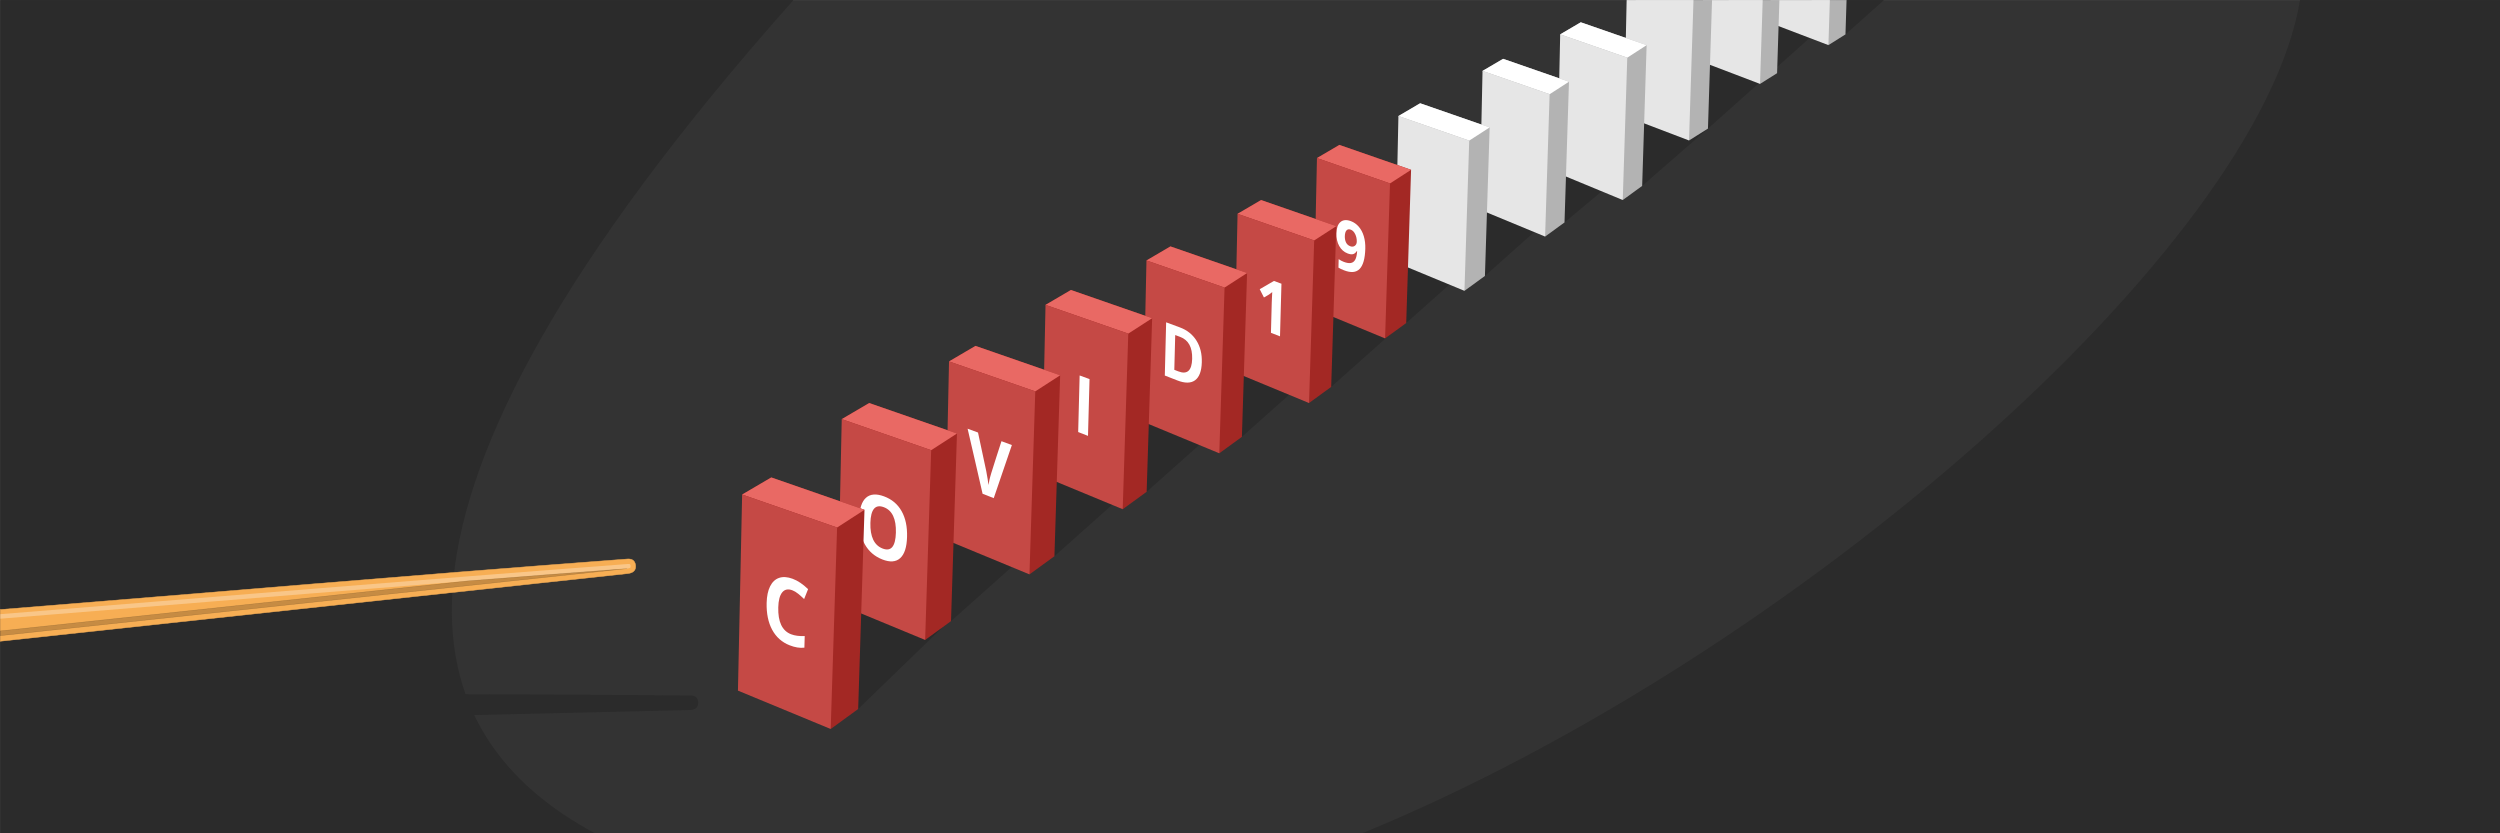 <?xml version="1.0" encoding="UTF-8"?>
<!DOCTYPE svg PUBLIC "-//W3C//DTD SVG 1.1//EN" "http://www.w3.org/Graphics/SVG/1.1/DTD/svg11.dtd">
<!-- Creator: CorelDRAW 2020 (64-Bit) -->
<svg xmlns="http://www.w3.org/2000/svg" xml:space="preserve" width="1500px" height="500px" version="1.1" style="shape-rendering:geometricPrecision; text-rendering:geometricPrecision; image-rendering:optimizeQuality; fill-rule:evenodd; clip-rule:evenodd"
viewBox="0 0 149662 49882.5"
 xmlns:xlink="http://www.w3.org/1999/xlink"
 xmlns:xodm="http://www.corel.com/coreldraw/odm/2003">
 <rect x="0" y="0" width="149662" height="49882.5" fill="#808080" stroke="none"/>
 <defs>
  <style type="text/css">
   <![CDATA[
    .str1 {stroke:black;stroke-width:28.7;stroke-miterlimit:2.613;stroke-opacity:0.2}
    .str0 {stroke:#F7AE54;stroke-width:28.7;stroke-miterlimit:2.613}
    .fil1 {fill:#2B2B2B}
    .fil2 {fill:#2B2B2B}
    .fil0 {fill:#333333}
    .fil6 {fill:#A32824}
    .fil3 {fill:#B3B3B3}
    .fil8 {fill:#C54945}
    .fil4 {fill:#E6E6E6}
    .fil7 {fill:#E96964}
    .fil10 {fill:#F7AE54}
    .fil5 {fill:white}
    .fil9 {fill:white;fill-rule:nonzero}
    .fil12 {fill:black;fill-opacity:0.2}
    .fil11 {fill:white;fill-opacity:0.302}
   ]]>
  </style>
 </defs>
 <g id="Layer_x0020_1">
  <g id="_2513252463680">
   <rect class="fil0" x="14.4" y="2.6" width="149647.6" height="49879.9"/>
   <path class="fil1" d="M14.4 2.6l47486 0c-27886.1,31378.1 -22415.8,44219 -11885.1,49879.9l-35600.9 0 0 -49879.9zm137675.8 0l11971.8 0 0 49879.9 -68118.3 0c25942.9,-10656.5 53678,-35026.7 56146.5,-49879.9z"/>
   <g>
    <polygon class="fil2" points="50468.3,37290.7 53218.7,35356 56432.5,37544.5 51374,42442 50310.1,38379 "/>
    <polygon class="fil2" points="56026.6,32029.2 58777,30094.6 63426.2,31396.6 56932.3,37180.5 55868.4,33117.6 "/>
    <polygon class="fil2" points="62216.5,28144.4 64966.9,26209.7 68115.7,28848.2 63122.2,33295.7 62058.3,29232.7 "/>
    <polygon class="fil2" points="67737.9,24287.3 70488.3,22352.7 73965.7,24698.5 68643.6,29438.7 67579.7,25375.7 "/>
    <polygon class="fil2" points="73439.8,20998 76190.2,19063.3 78995.7,22007.6 74345.5,26149.3 73281.6,22086.3 "/>
    <polygon class="fil2" points="78785.4,18007.3 81535.7,16072.7 84188.4,19153.1 79691.1,23158.6 78627.2,19095.7 "/>
    <polygon class="fil2" points="83276.8,14184.6 86027.2,12250 88473.9,15513.8 84182.5,19336 83118.7,15273 "/>
    <polygon class="fil2" points="87989.4,11364.9 90739.7,9430.3 92990,12869 88895.1,16516.2 87831.2,12453.3 "/>
    <polygon class="fil2" points="92753.2,8162.8 95503.5,6228.1 97944.5,9740.3 93658.9,13314.1 92595,9251.1 "/>
    <polygon class="fil2" points="97401.8,5975.2 100152.1,4040.5 102246.7,7694.6 98307.5,11126.5 97243.6,7063.5 "/>
    <polygon class="fil2" points="101341,2543.3 104091.3,608.7 108740.6,1910.7 102246.7,7694.6 101182.8,3631.7 "/>
    <polygon class="fil2" points="112784.8,2.6 110478.6,2056.7 109940.7,2.6 "/>
   </g>
   <g>
    <g>
     <polygon class="fil3" points="110543.9,0 110478.6,2056.7 109457.9,2698.5 108443.7,0 "/>
     <polygon class="fil4" points="105961.4,1366.1 105990.7,0 109543.6,0 109457.9,2698.5 "/>
    </g>
    <g>
     <polygon class="fil3" points="106523.8,0 106384.7,4378.8 105364,5020.5 103477.1,0 "/>
     <polygon class="fil4" points="101867.6,3688.1 101946.5,0 105523.4,0 105364,5020.5 "/>
    </g>
    <g>
     <polygon class="fil3" points="102491,0 102246.7,7694.6 101113.2,8407.3 98621.3,1777.3 97908.5,0 "/>
     <polygon class="fil4" points="97230.2,6927.6 97378.5,0 101380.1,0 101113.2,8407.3 "/>
    </g>
    <g>
     <polygon class="fil3" points="93400,2055.2 94632.6,1332 98575.1,2701.4 98307.5,11126.5 97145.6,11972.3 94632.6,5128.4 "/>
     <polygon class="fil5" points="93400,2055.2 97416.1,3450.2 98575.1,2701.4 94632.6,1332 "/>
     <polygon class="fil4" points="93222.6,10349 93400,2055.2 97416.1,3450.2 97145.6,11972.3 "/>
    </g>
    <g>
     <polygon class="fil3" points="88751.4,4242.8 89984,3519.6 93926.4,4889.1 93658.9,13314.1 92497,14159.9 89984,7316 "/>
     <polygon class="fil5" points="88751.4,4242.8 92767.5,5637.8 93926.4,4889.1 89984,3519.6 "/>
     <polygon class="fil4" points="88573.9,12536.7 88751.4,4242.8 92767.5,5637.8 92497,14159.9 "/>
    </g>
    <g>
     <polygon class="fil3" points="83716.2,6943.2 85017,6180 89177.4,7625.2 88895.1,16516.2 87668.9,17408.9 85017,10186.4 "/>
     <polygon class="fil5" points="83716.2,6943.2 87954.4,8415.4 89177.4,7625.2 85017,6180 "/>
     <polygon class="fil4" points="83528.9,15695.8 83716.2,6943.2 87954.4,8415.4 87668.9,17408.9 "/>
    </g>
    <g>
     <g>
      <polygon class="fil6" points="78839.6,9459.7 80181.5,8672.3 84473.9,10163.3 84182.5,19336 82917.5,20256.9 80181.5,12805.5 "/>
      <polygon class="fil7" points="78839.6,9459.7 83212.1,10978.5 84473.9,10163.3 80181.5,8672.3 "/>
      <polygon class="fil8" points="78646.3,18489.5 78839.6,9459.7 83212.1,10978.5 82917.5,20256.9 "/>
     </g>
     <g>
      <path class="fil9" d="M81733.2 14890.9c-16.8,593.2 -131.4,996.4 -342.9,1210.2 -210.8,212.9 -522.4,239 -934.6,76.7 -144.8,-57 -255.2,-110.2 -329.2,-158.8 4.1,-168.6 8.2,-338.2 12.8,-507.9 93.2,65.9 191,117.5 294.1,157.8 173.1,67.7 316,92.3 429.6,73.4 113.7,-18.8 201.9,-83.4 264.8,-194.5 62.6,-110.4 101.8,-279.8 117.3,-511.1 -6.8,-2.1 -13.2,-4.3 -19.6,-7.5 -68.9,103.7 -146.4,164.8 -232.8,184.8 -86.6,19.9 -193.6,4 -321.5,-45.4 -213.1,-82.4 -379.8,-230 -499,-444.1 -119.1,-213.8 -174.8,-467.9 -167.6,-764 7.8,-318.7 89.7,-544.4 243.8,-673.2 155,-129.4 361.9,-147.5 620.1,-51.8 182.3,67.5 339.9,178.5 473.9,333.9 133.5,154.7 234.4,344.6 301.8,570.5 67.3,225.7 96.8,475.5 89,751zm-867.5 -1143.3c-108.7,-40.5 -193.3,-27 -256.6,41.1 -62.3,67 -97.1,183.7 -101.4,352.2 -3.5,143.8 21.3,270.1 73.6,375 52.7,105.8 135,178.6 247.4,221.5 105.4,40.3 196.1,33.2 274,-22.7 77.3,-55.4 117.6,-138.3 120.5,-247.4 4.4,-163.1 -27.2,-312.2 -94,-450.6 -67.4,-139.3 -155.4,-228.7 -263.5,-269.1z"/>
     </g>
    </g>
    <g>
     <g>
      <polygon class="fil6" points="74086.2,12798.3 75494,11972.3 79996.6,13536.4 79691.1,23158.6 78364,24124.7 75494,16308.2 "/>
      <polygon class="fil7" points="74086.2,12798.3 78673.1,14391.5 79996.6,13536.4 75494,11972.3 "/>
      <polygon class="fil8" points="73883.5,22270.8 74086.2,12798.3 78673.1,14391.5 78364,24124.7 "/>
     </g>
     <g>
      <path class="fil9" d="M76627.4 20133.3c-181,-71.3 -361.6,-141.6 -542.2,-211.8 15.8,-606 31.6,-1211.9 47.9,-1817.9 4.4,-98.5 8.7,-197.1 13,-296.8 5.7,-107.5 11.5,-214 16.7,-322.7 -92.9,77 -158,124.7 -194,146.1 -101.4,60.1 -202.6,118.9 -303.1,176.6 -84.8,-164.2 -169.1,-329.5 -253.4,-496 284,-164.3 567.5,-328.5 853,-495 149.4,55.5 299.4,111 448.8,166.5 -14.4,525.5 -29,1051.1 -43.6,1575.5 -14.6,525.5 -28.7,1050 -43.1,1575.5z"/>
     </g>
    </g>
    <g>
     <g>
      <polygon class="fil6" points="68633.2,15590.3 70068,14748.5 74656.9,16342.5 74345.5,26149.3 72993,27133.9 70068,19167.4 "/>
      <polygon class="fil7" points="68633.2,15590.3 73307.9,17214.1 74656.9,16342.5 70068,14748.5 "/>
      <polygon class="fil8" points="68426.5,25244.4 68633.2,15590.3 73307.9,17214.1 72993,27133.9 "/>
     </g>
     <g>
      <path class="fil9" d="M71946 21684.3c-15.4,531.5 -149.1,890.2 -402.7,1077 -253.1,186.4 -610.8,188.5 -1072.9,6.9 -246.6,-96.9 -493.1,-193 -739.6,-290 13.1,-530.4 26.8,-1062.1 40,-1592.4 13.2,-530.4 26.8,-1061.9 40.1,-1593.5 274.8,101.7 550.2,204.3 825.4,306.2 429.7,159.2 760.3,423.7 989,788.1 229.6,365.9 335,799.7 320.7,1297.7zm-577.5 -202.2c19.5,-691 -219.6,-1129.2 -718,-1316.2 -99.1,-37.1 -197.8,-74 -296.4,-110.9 -18,694.5 -36.1,1387.8 -54.6,2081.1 79.5,31.2 158.6,61.4 238.2,92.5 533.4,208.1 810.8,-40.5 830.8,-746.5z"/>
     </g>
    </g>
    <g>
     <g>
      <polygon class="fil6" points="62590.3,18249.2 64110.7,17357.2 68973.6,19046.3 68643.6,29438.7 67210.3,30482.1 64110.7,22040 "/>
      <polygon class="fil7" points="62590.3,18249.2 67544.1,19970 68973.6,19046.3 64110.7,17357.2 "/>
      <polygon class="fil8" points="62371.2,28479.8 62590.3,18249.2 67544.1,19970 67210.3,30482.1 "/>
     </g>
     <g>
      <path class="fil9" d="M64544.9 25861.7c14.4,-563.9 28.7,-1129.1 43.4,-1693 14.7,-563.9 29.5,-1130.3 44,-1694.3 197.1,72.2 394.6,145.6 592.3,217.8 -15.6,566.4 -30.6,1135.2 -46.1,1700.3 -15.5,566.4 -31,1132.8 -46,1699.2 -196.1,-75.8 -392.1,-152.9 -587.6,-230z"/>
     </g>
    </g>
    <g>
     <g>
      <polygon class="fil6" points="56813.4,21634.1 58398,20704.4 63466.2,22464.9 63122.2,33295.7 61628.5,34383.1 58398,25584.8 "/>
      <polygon class="fil7" points="56813.4,21634.1 61976.3,23427.5 63466.2,22464.9 58398,20704.4 "/>
      <polygon class="fil8" points="56585.2,32296.4 56813.4,21634.1 61976.3,23427.5 61628.5,34383.1 "/>
     </g>
     <g>
      <path class="fil9" d="M59953 26409.9c207.5,77.8 414.6,154.2 622.7,230.7 -181.7,531.7 -364.4,1064.4 -545.1,1593.7 -180.5,528.9 -361.2,1056.9 -540.2,1584.7 -223.2,-88 -445.8,-174.7 -668.5,-262.7 -148.8,-651.4 -297.6,-1301.8 -446.9,-1951.8 -148.8,-647.8 -299.2,-1296.6 -449.6,-1943 207.5,76.5 415.1,153 623.2,229.5 165,767.5 329.9,1536 492.7,2305 29.1,137.4 54.8,292 82.5,470.5 27.8,178.4 45.3,300.8 51.8,368.4 18.3,-142.8 65.8,-385 168.7,-722.8 193.6,-635.1 405.5,-1266 608.7,-1902.2z"/>
     </g>
    </g>
    <g>
     <g>
      <polygon class="fil6" points="50390.7,25088.7 52033.8,24124.7 57288.9,25950.1 56932.3,37180.5 55383.4,38308.1 52033.8,29185.2 "/>
      <polygon class="fil7" points="50390.7,25088.7 55744.1,26948.2 57288.9,25950.1 52033.8,24124.7 "/>
      <polygon class="fil8" points="50154,36144.3 50390.7,25088.7 55744.1,26948.2 55383.4,38308.1 "/>
     </g>
     <g>
      <path class="fil9" d="M54300.7 32143.8c-17.8,612.8 -154.1,1034.1 -410.3,1266.8 -255.2,231.8 -612.1,258 -1071,78.1 -458.9,-180 -807.5,-481.8 -1045.9,-902.8 -238.4,-420.8 -349.6,-934.5 -335.4,-1539.4 14.2,-607.5 149.5,-1022.8 405.3,-1250.8 256.3,-228.6 616.5,-255.4 1079.9,-83.4 463.9,172.2 814.8,466.1 1051,884.2 236.2,418.4 344.3,934.5 326.4,1547.3zm-2194.6 -837.8c-10.4,408.9 46.2,741.3 167.7,996.7 122.2,256.8 309.7,434 562.4,532.1 507.5,197.1 772.8,-119.2 796,-946.4 23.1,-828.6 -218.4,-1338.7 -725.6,-1528.9 -255.2,-95.6 -449.7,-62.8 -583.6,95.4 -135,159.4 -206.6,443.4 -216.9,851.1z"/>
     </g>
    </g>
    <g>
     <polygon class="fil6" points="44428,29602.7 46172.7,28579.1 51752.6,30517.4 51374,42442 49729.3,43639.3 46172.7,33952.4 "/>
     <polygon class="fil7" points="44428,29602.7 50112.3,31577.1 51752.6,30517.4 46172.7,28579.1 "/>
     <polygon class="fil8" points="44176.7,41341.7 44428,29602.7 50112.3,31577.1 49729.3,43639.3 "/>
     <g>
      <path class="fil9" d="M47428.2 35332.4c-255.6,-94.4 -456.2,-50.7 -602.4,129.1 -145.8,179.4 -224.5,478.7 -235.1,895.6 -22,866 232.4,1403.1 765.7,1610 222.8,86.4 496.2,122.1 817.9,106.7 -6.5,231.6 -13,463.2 -19.6,696.2 -265.2,32.3 -558.5,-14.1 -880.2,-140.4 -461.8,-181.1 -811.4,-491.3 -1048.2,-929.2 -236.2,-436.5 -346.9,-974.1 -331.3,-1612.8 9.9,-402.8 78.9,-732.5 207.2,-989.6 128.7,-258 308.6,-426.9 539,-505.3 231.3,-78.8 500.4,-60.6 805.4,51.9 311.7,114.9 620.9,322.9 929.5,621.9 -79.5,199.3 -159.1,395.8 -237.4,593.7 -118.1,-113.7 -236.7,-220.5 -356.1,-317.2 -119.8,-97 -237.9,-167.6 -354.4,-210.6z"/>
     </g>
    </g>
   </g>
   <path class="fil10 str0" d="M14.4 38384.7l0 -1895.5c13946.7,-1117.8 23608.1,-1976.7 37559.9,-3027.1 331.8,-25 456.5,176.3 475.2,392.3 18.2,210.4 -59.7,433.8 -475.2,478.6l-37559.9 4051.7z"/>
   <path class="fil11" d="M37542.2 34035.5c48.7,-5.3 191.6,-21.3 206.6,-87.1 4.9,-21.4 4.4,-46.4 2.5,-68.2 -9.4,-109 -43.9,-128 -154.5,-119.7 -12433.6,936.1 -25153.9,2007.7 -37582.4,3005l0 270.6c12411.2,-996.1 25112.4,-2065.9 37527.8,-3000.6z"/>
   <path class="fil1" d="M3516.2 43386.4l159.2 -1888.8c13991.3,57.1 23690.7,12.3 37681.4,137 332.8,2.9 440.1,214 440.6,430.9 0.5,211.1 -95.9,427.2 -513.7,436.9l-37767.5 884z"/>
   <path class="fil12 str1" d="M14.4 38051.4l37527.8 -4015.9c-3165.7,238.3 -6350.1,485.4 -9543.5,737.9l-27984.3 2994.7 0 283.3z"/>
  </g>
 </g>
</svg>
